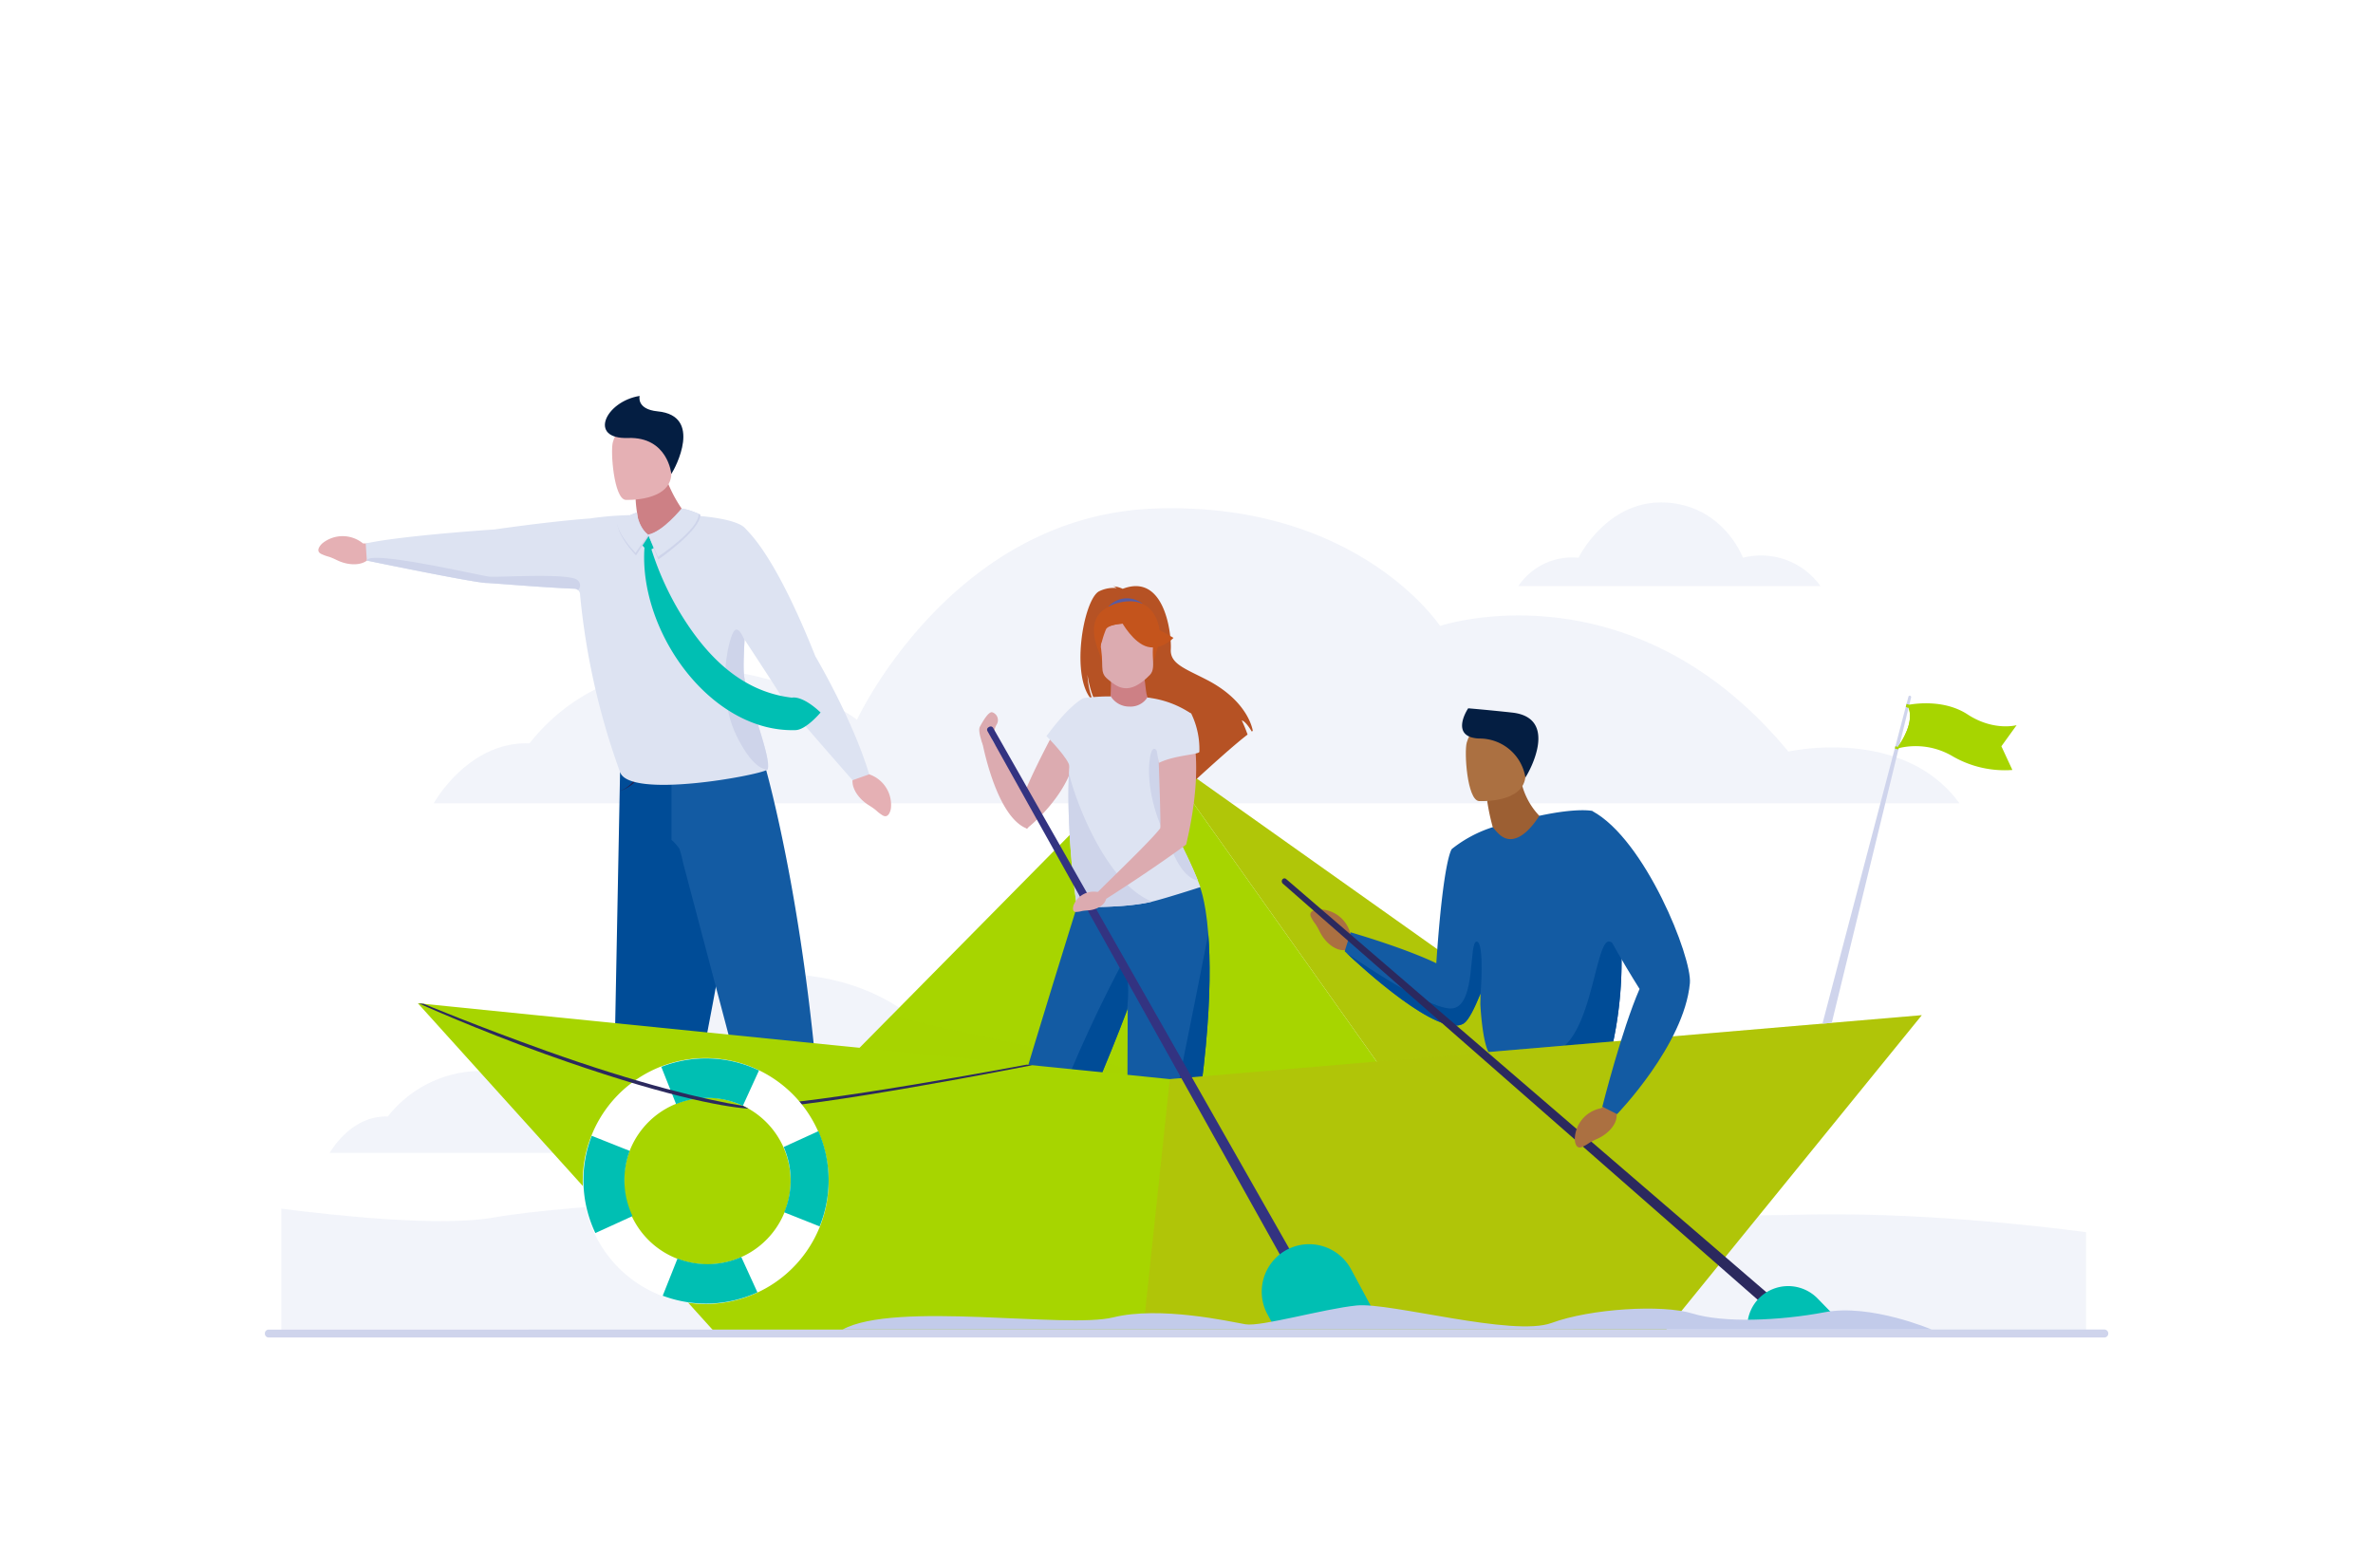 <?xml version="1.0" encoding="UTF-8"?>
<svg xmlns="http://www.w3.org/2000/svg" xmlns:xlink="http://www.w3.org/1999/xlink" width="565.285" height="373.627" viewBox="0 0 565.285 373.627">
  <defs>
    <filter id="Rectángulo_20320" x="0" y="0" width="565.285" height="373.627">
      <feOffset dy="10"></feOffset>
      <feGaussianBlur stdDeviation="15" result="blur"></feGaussianBlur>
      <feFlood flood-opacity="0.161"></feFlood>
      <feComposite operator="in" in2="blur"></feComposite>
      <feComposite in="SourceGraphic"></feComposite>
    </filter>
  </defs>
  <g id="Grupo_1889" data-name="Grupo 1889" transform="translate(-439 -1460)">
    <g transform="matrix(1, 0, 0, 1, 439, 1460)" filter="url(#Rectángulo_20320)">
      <rect id="Rectángulo_20320-2" data-name="Rectángulo 20320" width="475.285" height="283.627" rx="5" transform="translate(45 35)" fill="#fff"></rect>
    </g>
    <g id="Grupo_1460" data-name="Grupo 1460" transform="translate(375.958 1339.348)">
      <path id="Trazado_4514" data-name="Trazado 4514" d="M580.486,1630.021v24.138H150.579v-29.734c13.715,1.755,38.127,4.308,50.442,2.124,17.7-3.138,70.718-6.078,103.557-4.578s171.421,4.87,207.12,3.9C539.712,1625.112,569.124,1628.52,580.486,1630.021Z" transform="translate(-20.526 -1215.833)" fill="#dee3f4" opacity="0.4"></path>
      <path id="Trazado_4515" data-name="Trazado 4515" d="M236.491,1323.877A28.3,28.3,0,0,1,259,1313.022a43.943,43.943,0,0,1,24.81,7.439s13.638-29.459,43-30.508,41.244,16.962,41.244,16.962,27.613-9.288,50.332,18.158c0,0,16.567-3.763,24.711,7.472H222.648S227.614,1323.548,236.491,1323.877Z" transform="translate(-81.064 -937.241)" fill="#dee3f4" opacity="0.4"></path>
      <path id="Trazado_4516" data-name="Trazado 4516" d="M400.358,652.587a46.661,46.661,0,0,1,37.109-17.9c24.779,0,40.9,12.265,40.9,12.265s22.485-48.569,70.89-50.3,68,27.965,68,27.965,45.524-15.313,82.981,29.936c0,0,27.314-6.2,40.741,12.319H377.536S385.723,652.043,400.358,652.587Z" transform="translate(-211.17 -354.849)" fill="#dee3f4" opacity="0.4"></path>
      <path id="Trazado_4517" data-name="Trazado 4517" d="M1558.5,1030.963,1451.02,954.724l60.188,84.838Z" transform="translate(-1112.895 -655.685)" fill="#b0c608"></path>
      <g id="Grupo_1436" data-name="Grupo 1436" transform="translate(260.025 299.038)">
        <path id="Trazado_4518" data-name="Trazado 4518" d="M1101.185,1039.562l-56.9-2.359-62.505-2.59-18.88-.783,6.23-6.309,9.069-9.186,2.44-2.472L1041,954.725l45.551,64.207Z" transform="translate(-962.897 -954.724)" fill="#a7d500"></path>
        <path id="Trazado_4520" data-name="Trazado 4520" d="M1044.58,1367.065l-62.8,1.5-18.88-.783,6.23-6.309,9.069-9.186C995.685,1356.479,1020.958,1361.39,1044.58,1367.065Z" transform="translate(-962.897 -1288.676)" fill="#a7d500" opacity="0.2"></path>
      </g>
      <path id="Trazado_4521" data-name="Trazado 4521" d="M2006.675,601.091s6.785-13.87,20.7-13.15,18.472,13.15,18.472,13.15a17.4,17.4,0,0,1,18.472,6.747h-71.969A15.435,15.435,0,0,1,2006.675,601.091Z" transform="translate(-1567.61 -347.565)" fill="#dee3f4" opacity="0.4"></path>
      <g id="girl" transform="translate(293.149 260.282)">
        <path id="Trazado_4522" data-name="Trazado 4522" d="M1259.274,914.952s-9.893,18.054-9.274,20.932a11.52,11.52,0,0,0,1.621,4.209s9.832-7.468,11.662-17.584S1259.274,914.952,1259.274,914.952Z" transform="translate(-1237.164 -882.316)" fill="#dcabb0"></path>
        <path id="Trazado_4523" data-name="Trazado 4523" d="M1435.733,1661.463l-2.7,11.362-4.041-.023-.148-11.339Z" transform="translate(-1387.418 -1509.627)" fill="#dcabb0"></path>
        <path id="Trazado_4524" data-name="Trazado 4524" d="M1418.075,1726.182c4.571-.2,4.746,4.452,4.746,4.452h-9.346S1413.5,1725.984,1418.075,1726.182Z" transform="translate(-1374.506 -1563.986)" fill="#575ba3"></path>
        <path id="Trazado_4525" data-name="Trazado 4525" d="M1196.854,1656.638l-6.594,10.878-4.041-.023,3.253-12.35Z" transform="translate(-1183.612 -1504.318)" fill="#dcabb0"></path>
        <path id="Trazado_4526" data-name="Trazado 4526" d="M1174.522,1726.182c4.571-.2,4.746,4.452,4.746,4.452h-9.346S1169.95,1725.984,1174.522,1726.182Z" transform="translate(-1169.922 -1563.986)" fill="#575ba3"></path>
        <path id="Trazado_4527" data-name="Trazado 4527" d="M1343.426,739.945a18.344,18.344,0,0,1-1.373-6.323c.043.335.624,4.584,2.258,6.989,6.712,4.407,19.576,19.12,19.322,21.908,0,0,1.421-1.333,3.482-3.227l.476-2.865a5.664,5.664,0,0,1,.262,2.187c3.851-3.53,9.377-8.508,12.33-10.755a35.805,35.805,0,0,0-1.387-3.379c.862.239,1.885,1.819,2.382,2.66.087-.059.168-.112.246-.158,0,0-.88-6.945-10.892-12.132-5.248-2.718-8.847-3.845-8.637-7.295s-1.373-18.3-11.459-14.415a6.565,6.565,0,0,0-2.343-.612,1.981,1.981,0,0,1,.893.424,7.827,7.827,0,0,0-4.236.81C1341.052,715.864,1337.743,734.714,1343.426,739.945Z" transform="translate(-1313.097 -712.497)" fill="#b65224"></path>
        <path id="Trazado_4528" data-name="Trazado 4528" d="M1383.909,851.49c.194-1.011.358-8.372.358-8.372l7.734-.384c.549,2.6.429,5.96,1.41,6.155.032.006-1.482,3.011-3.8,3.643C1387.149,853.2,1383.821,851.949,1383.909,851.49Z" transform="translate(-1349.669 -821.897)" fill="#cd8085"></path>
        <path id="Trazado_4529" data-name="Trazado 4529" d="M1389.835,731.921a5.961,5.961,0,0,0-8.27.7A32.331,32.331,0,0,1,1389.835,731.921Z" transform="translate(-1347.702 -727.665)" fill="#575ba3"></path>
        <path id="Trazado_4530" data-name="Trazado 4530" d="M1374.581,749.505a32.642,32.642,0,0,0,1.54-5.534c.375-2.109-.7-9.928-8.557-8.8a10.673,10.673,0,0,0-4.427,1.674c-1.706,1.152-4.168,3.64-1.415,10.463l.715,2.3Z" transform="translate(-1329.994 -731.449)" fill="#c4541c"></path>
        <path id="Trazado_4531" data-name="Trazado 4531" d="M1370.5,781.23c2.185,1.8,4.912,4.2,10.011-1.01,1-1.02.817-2.459.723-4.539-.109-2.462.369-4.01-.012-5.406-.453-1.67-1.959-2.326-4.985-2.362-5.556-.065-8.253,1.388-7.676,4.1C1369.849,778.064,1368.28,779.4,1370.5,781.23Z" transform="translate(-1336.716 -759.045)" fill="#dcabb0"></path>
        <path id="Trazado_4532" data-name="Trazado 4532" d="M1402.054,762.772s2.732,4.946,6.125,5.819,6.172-2.126,6.172-2.126S1403.721,759.964,1402.054,762.772Z" transform="translate(-1364.912 -754.136)" fill="#c4541c"></path>
        <path id="Trazado_4533" data-name="Trazado 4533" d="M1369.517,763.716s-3.277.177-3.942,1.327a21.094,21.094,0,0,0-1.007,3.027,2.384,2.384,0,0,0-.216,1.332s-1.745-3.778-1.093-4.83C1365.318,761.255,1369.517,763.716,1369.517,763.716Z" transform="translate(-1332.202 -754.783)" fill="#c4541c"></path>
        <path id="Trazado_4534" data-name="Trazado 4534" d="M1410.315,1240.692h10.84c8.531-38.776,9.216-61.311,8.285-73.4-.674-8.757-2.224-11.832-2.224-11.832l-16.841-.2S1409.918,1240.692,1410.315,1240.692Z" transform="translate(-1371.715 -1084.414)" fill="#135ba3"></path>
        <path id="Trazado_4535" data-name="Trazado 4535" d="M1188.3,1240.817h11.266s14.382-29.488,24.2-55.435c4.474-11.818,8-22.9,8.794-30.127h-19.034S1190.649,1228.024,1188.3,1240.817Z" transform="translate(-1185.363 -1084.414)" fill="#135ba3"></path>
        <path id="Trazado_4536" data-name="Trazado 4536" d="M1258.46,1343.551s14.382-29.488,24.2-55.435c.28-3.6.75-8.762-1.506-10.558C1281.159,1277.558,1257.2,1321.924,1258.46,1343.551Z" transform="translate(-1244.254 -1187.147)" fill="#004c97"></path>
        <path id="Trazado_4537" data-name="Trazado 4537" d="M1434.854,1303.873h7.05c8.531-38.776,9.216-61.311,8.285-73.4C1448.073,1241.246,1435.978,1302.648,1434.854,1303.873Z" transform="translate(-1392.464 -1147.594)" fill="#004c97"></path>
        <path id="Trazado_4538" data-name="Trazado 4538" d="M1322.447,899.844c0,.369,0,.74,0,1.11a198.572,198.572,0,0,0,2.015,25.871s10.536.413,17.431-1.126c.149-.034.31-.071.482-.114,3.437-.846,11.517-3.463,11.517-3.463q-.306-.8-.6-1.539c-2.572-6.415-4.524-9.227-4.829-11.2a48.669,48.669,0,0,1-.3-11.084,77.393,77.393,0,0,1,3.542-17.492,23.238,23.238,0,0,0-10.468-3.838,4.726,4.726,0,0,1-4.2,2.146,5.168,5.168,0,0,1-4.483-2.424,46.94,46.94,0,0,0-6.467.408c-2.2,4.434-3.189,10.891-3.511,17.692C1322.49,896.464,1322.453,898.156,1322.447,899.844Z" transform="translate(-1298.042 -850.42)" fill="#dde3f2"></path>
        <path id="Trazado_4539" data-name="Trazado 4539" d="M1289.736,888.295s5.526,5.5,5.569,7.5l2.884-4.428.414-12.125S1295.615,880.327,1289.736,888.295Z" transform="translate(-1270.565 -852.565)" fill="#dde3f2"></path>
        <path id="Trazado_4540" data-name="Trazado 4540" d="M1446.071,974.517c1.046,1.481,3.052,10.481,8.042,11.612-2.572-6.415-4.524-9.227-4.829-11.2a48.654,48.654,0,0,1-.3-11.084c-1.671-2.928-2.917-4.935-2.917-4.935-.131-.474-2.655-8.277-3.464-1.3S1444.9,972.861,1446.071,974.517Z" transform="translate(-1398.866 -915.967)" fill="#ced4ea"></path>
        <path id="Trazado_4541" data-name="Trazado 4541" d="M1322.447,994.866c0,.369,0,.74,0,1.11a198.571,198.571,0,0,0,2.015,25.871s10.536.413,17.431-1.126c.149-.034.31-.071.482-.114-11.768-4.778-19.056-26.547-19.806-30.794C1322.493,991.484,1322.456,993.176,1322.447,994.866Z" transform="translate(-1298.042 -945.443)" fill="#ced4ea"></path>
        <path id="Trazado_4542" data-name="Trazado 4542" d="M1193.378,939.128s3.26,18.5,10.826,21.265c0,0,3.325-4.478-1.679-12.327a48.738,48.738,0,0,0-6.354-7.991C1193.9,938.006,1193.378,939.128,1193.378,939.128Z" transform="translate(-1189.625 -902.612)" fill="#dcabb0"></path>
        <path id="Trazado_4543" data-name="Trazado 4543" d="M1190.6,907.916s-1.238-3.21-.7-4.216,2.011-3.674,2.939-3.481a1.969,1.969,0,0,1,1.083,2.9c-.774,1.315-.464,2.166-1.006,2.862s1.083,2.514,1.083,2.514Z" transform="translate(-1186.594 -870.174)" fill="#dcabb0"></path>
      </g>
      <g id="Grupo_1438" data-name="Grupo 1438" transform="translate(375.186 289.39)">
        <g id="Grupo_1437" data-name="Grupo 1437" transform="translate(36.143 0)">
          <path id="Trazado_4544" data-name="Trazado 4544" d="M1934.372,999.013a48.585,48.585,0,0,1-1.483-6.8l7.64-7.614c.669,9.288,7.07,13.111,7.07,13.111s-10.55,6.656-17.2,5.307A15.5,15.5,0,0,1,1934.372,999.013Z" transform="translate(-1926.903 -970.168)" fill="#9c5f33"></path>
          <path id="Trazado_4545" data-name="Trazado 4545" d="M1917.26,937.481s10.812.641,11.107-6.1,1.89-11.2-5-11.889-8.346,1.818-8.992,4.044S1914.455,937.14,1917.26,937.481Z" transform="translate(-1913.258 -915.384)" fill="#ab7041"></path>
          <path id="Trazado_4546" data-name="Trazado 4546" d="M1923.626,910.889a11.058,11.058,0,0,0-10.987-9.265c-6.734-.275-3.3-6.241-2.639-7.2,0,0,5.171.431,10.48,1.021C1931.623,896.684,1924.637,909.446,1923.626,910.889Z" transform="translate(-1908.537 -894.425)" fill="#041e42"></path>
        </g>
        <path id="Trazado_4547" data-name="Trazado 4547" d="M1693.918,1201.808l-1.694-2.121a7.675,7.675,0,0,0-7.647-5.906s-2.662.155-1.732,1.91.821.977,2.079,3.473,3.532,4.324,5.536,4.336h2.228Z" transform="translate(-1682.648 -1145.884)" fill="#ab7041"></path>
        <path id="Trazado_4548" data-name="Trazado 4548" d="M1733.768,1079.782s.181.175.515.491c3.344,3.16,22.029,20.4,27.847,16.7,1.109-.705,2.532-3.507,3.989-7.116,0,.779-.01,1.633-.037,2.53,0,.016.461,9.526,2.242,11.916l17.22-1.544,11.661.992a93.323,93.323,0,0,0,2.517-22.646,91.774,91.774,0,0,0-7.037-34.762s-3.465-.788-12.544,1.17c-1.173,1.83-3.726,5.35-6.633,5.548-1.963.134-3.249-1.31-4.456-2.844a30.481,30.481,0,0,0-9.742,5.19s-2,1.84-3.718,27.238c0,0-6.127-3.149-20.4-7.372Z" transform="translate(-1725.589 -1021.906)" fill="#135ba3"></path>
        <path id="Trazado_4549" data-name="Trazado 4549" d="M1736.986,1244.554c3.345,3.16,22.029,20.4,27.847,16.7,1.109-.705,2.532-3.508,3.989-7.116,0,.779,1.038-12.274-.889-12.378-1.974-.107-.094,14.836-5.6,15.887C1757.836,1258.507,1742.465,1248.315,1736.986,1244.554Z" transform="translate(-1728.292 -1186.186)" fill="#004c97"></path>
        <path id="Trazado_4550" data-name="Trazado 4550" d="M2057.365,1266.956l11.661.992a93.318,93.318,0,0,0,2.517-22.646c-.488-1.681-1.353-3.293-2.879-3.626C2065.522,1240.988,2064.64,1261.7,2057.365,1266.956Z" transform="translate(-1997.41 -1186.101)" fill="#004c97"></path>
      </g>
      <path id="Trazado_4551" data-name="Trazado 4551" d="M218.7,639.8l-2.337-.076a7.675,7.675,0,0,0-9.662-.024s-2.017,1.746-.21,2.57,1.246.274,3.765,1.487,5.435,1.277,7.032.065l2.346-.1Z" transform="translate(-66.857 -389.622)" fill="#e5b0b4"></path>
      <g id="Grupo_1446" data-name="Grupo 1446" transform="translate(150.157 214.972)">
        <path id="Trazado_4552" data-name="Trazado 4552" d="M677.883,543.851a31.065,31.065,0,0,0,.366,5.2l1.093,11.175,9.806-11.76a33.261,33.261,0,0,1-4.673-9.713Z" transform="translate(-613.618 -521.242)" fill="#cd8085"></path>
        <path id="Trazado_4553" data-name="Trazado 4553" d="M646.228,489.893s10.694.489,10.9-6.176,1.718-11.09-5.1-11.683-8.223,1.909-8.832,4.117S643.452,489.595,646.228,489.893Z" transform="translate(-584.322 -465.125)" fill="#e5b0b4"></path>
        <path id="Trazado_4554" data-name="Trazado 4554" d="M648.177,447.907s-.8-8.893-10.326-8.574-5.405-8.692,2.781-10.019c0,0-.854,3.175,4.3,3.676C655.735,434.043,649.137,446.5,648.177,447.907Z" transform="translate(-575.375 -429.314)" fill="#041e42"></path>
        <g id="Grupo_1440" data-name="Grupo 1440" transform="translate(58.63 88.262)">
          <path id="Trazado_4555" data-name="Trazado 4555" d="M644.63,982.316l31.909-1.371s-8.44,53.726-18.868,101.416l-15,1.084Z" transform="translate(-642.666 -980.945)" fill="#004c97"></path>
          <g id="Grupo_1439" data-name="Grupo 1439" transform="translate(1.869 3.373)">
            <path id="Trazado_4556" data-name="Trazado 4556" d="M654.349,1004.538h0a7.986,7.986,0,0,0,3.4-2.514l.306.241A9.333,9.333,0,0,1,654.349,1004.538Z" transform="translate(-654.349 -1002.024)" fill="#221e50"></path>
          </g>
        </g>
        <g id="Grupo_1444" data-name="Grupo 1444" transform="translate(72.842 87.996)">
          <path id="Trazado_4557" data-name="Trazado 4557" d="M753.721,979.287s11.479,38.974,14.151,100.5l-12.783,1.548-20.877-78.97a24.468,24.468,0,0,0-.846-3.225,12.491,12.491,0,0,0-1.879-2.106V983.154Z" transform="translate(-731.487 -979.287)" fill="#135ba3"></path>
          <g id="Grupo_1441" data-name="Grupo 1441" transform="translate(9.928 4.184)">
            <path id="Trazado_4558" data-name="Trazado 4558" d="M804.594,1009.715a12.355,12.355,0,0,1-11.056-4.044l.31-.235a11.9,11.9,0,0,0,11.008,4.245h0Z" transform="translate(-793.538 -1005.436)" fill="#135ba3"></path>
          </g>
          <g id="Grupo_1443" data-name="Grupo 1443" transform="translate(20.58 12.266)">
            <g id="Grupo_1442" data-name="Grupo 1442">
              <path id="Trazado_4559" data-name="Trazado 4559" d="M871.59,1133.625c-2.085-7.5-4.142-16.461-5.816-25.863-.256-1.437-.51-2.917-.756-4.4-.271-1.634-.536-3.291-.786-4.923a7.538,7.538,0,0,1,.063-1.878,7.264,7.264,0,0,0,.068-1.709c-.909-6.212-1.472-11.934-1.969-16.981q-.2-1.987-.388-3.89c-1.175-11.472-1.881-17.968-1.891-18.032h0c.011.063,1.077,6.483,2.254,17.971q.2,1.906.388,3.891c.5,5.043,1.06,10.759,1.967,16.961a7.569,7.569,0,0,1-.066,1.824,7.241,7.241,0,0,0-.065,1.76c.25,1.631.515,3.285.786,4.918.246,1.48.5,2.958.755,4.394,1.671,9.389,3.482,18.457,5.563,25.948Z" transform="translate(-860.114 -1055.951)" fill="#135ba3"></path>
            </g>
          </g>
        </g>
        <path id="Trazado_4560" data-name="Trazado 4560" d="M1003.02,980.945l1.953,1.885a7.674,7.674,0,0,1,5.164,8.166s-.4,2.636-2.063,1.546-.9-.909-3.263-2.4-3.975-3.921-3.8-5.918l.21-2.218Z" transform="translate(-885.035 -892.683)" fill="#e5b0b4"></path>
        <path id="Trazado_4561" data-name="Trazado 4561" d="M396.169,668.556l-3.96,1.4s-16.232-18.435-16.765-19.607c-.3-.664-4.966-7.807-8.963-13.889,0,.056-.006.112-.008.166-.214,4.077-.355,7.484.021,9.244,1.385,6.5,6.343,18.713,5.5,21.471a.227.227,0,0,1-.086.1c-1.878,1.356-32.746,7.052-35.08.606a170.507,170.507,0,0,1-9.548-42.477,1.353,1.353,0,0,0-1.289-1.225c-8.408-.35-19.113-1.315-21.018-1.369-3.1-.088-28.47-5.336-28.47-5.336l-.269-4.075c8.373-1.87,30.657-3.343,30.657-3.343,10.444-1.479,17.745-2.245,22.8-2.623a75.585,75.585,0,0,1,9.352-.785,4.856,4.856,0,0,1,1.2,2.685c1.051,2.292,2.289,4.56,3.667,4.6,1.754.051,11.074-7.144,11.074-7.144s9.436.534,11.648,2.986c1.347,1.494,7.277,6.8,16.714,30.493C383.34,640.429,392.228,655.395,396.169,668.556Z" transform="translate(-276.231 -578.41)" fill="#dde3f2"></path>
        <path id="Trazado_4562" data-name="Trazado 4562" d="M821.349,810.5a.228.228,0,0,1-.086.1c-1.48-.1-4.034-1.456-7.244-7.88-5.185-10.374-1.953-24.109-.513-25.309.84-.7,1.729.913,2.326,2.378-.214,4.077-.355,7.484.021,9.244C817.236,795.537,822.195,807.747,821.349,810.5Z" transform="translate(-725.589 -721.573)" fill="#ced4ea"></path>
        <g id="Grupo_1445" data-name="Grupo 1445" transform="translate(59.682 26.824)">
          <path id="Trazado_4563" data-name="Trazado 4563" d="M687.531,637.118l-4.609-.41a.682.682,0,0,0-.451.859c.123.723,1.674,2.658,2.247,2.747S688.8,638.429,687.531,637.118Z" transform="translate(-677.14 -630.348)" fill="#00bfb3"></path>
          <path id="Trazado_4564" data-name="Trazado 4564" d="M655.171,603.116s.67,3.789,3.052,5.447l-3.117,4.742s-4.346-4.411-4.493-7.955A28.884,28.884,0,0,1,655.171,603.116Z" transform="translate(-650.393 -602.131)" fill="#ced4ea"></path>
          <path id="Trazado_4565" data-name="Trazado 4565" d="M654.189,603.116s.279,3.583,2.661,5.241l-3.013,4.326s-3.968-3.943-4.6-7.539A42.886,42.886,0,0,1,654.189,603.116Z" transform="translate(-649.24 -602.131)" fill="#dde3f2"></path>
          <path id="Trazado_4566" data-name="Trazado 4566" d="M705.142,598.031s-4.91,5.392-8.339,6.053l2.406,5.934s10.25-7.092,10-10.735C709.213,599.283,706.261,597.978,705.142,598.031Z" transform="translate(-689.193 -597.858)" fill="#ced4ea"></path>
          <path id="Trazado_4567" data-name="Trazado 4567" d="M704.749,596.963s-4.517,5.563-7.946,6.224l2.33,5.277s9.933-6.606,9.687-10.249C708.82,598.215,705.868,596.91,704.749,596.963Z" transform="translate(-689.193 -596.961)" fill="#dde3f2"></path>
          <path id="Trazado_4568" data-name="Trazado 4568" d="M692.467,653.08a70.992,70.992,0,0,0,6.377,14.431c6.347,10.749,14.8,19.577,27.13,21.029,0,0,2.308-.713,6.828,3.531,0,0-3.426,4.116-5.95,4.2-20.217.655-37.446-23.486-36-43.534C690.9,652.058,692.123,652.313,692.467,653.08Z" transform="translate(-684.123 -643.482)" fill="#00bfb3"></path>
        </g>
        <path id="Trazado_4569" data-name="Trazado 4569" d="M328.216,678.071a1.339,1.339,0,0,0-.819-.321c-8.408-.35-19.113-1.315-21.018-1.369-3.1-.088-28.47-5.336-28.47-5.336.32-2.644,26.95,3.576,29.109,3.816s19.433-.96,21.112.88A1.546,1.546,0,0,1,328.216,678.071Z" transform="translate(-277.641 -631.819)" fill="#ced4ea"></path>
      </g>
      <g id="Grupo_1447" data-name="Grupo 1447" transform="translate(162.579 359.651)">
        <path id="Trazado_4570" data-name="Trazado 4570" d="M712.122,1336.4l-60.9,74.946H424.082l-70.219-77.792,179.129,18.076Z" transform="translate(-353.863 -1333.552)" fill="#a7d500"></path>
        <path id="Trazado_4571" data-name="Trazado 4571" d="M1619.278,1351.341l-60.9,74.946H1433.813l6.336-59.716Z" transform="translate(-1261.02 -1348.495)" fill="#d3892a" opacity="0.2"></path>
      </g>
      <g id="Grupo_1448" data-name="Grupo 1448" transform="translate(298.184 293.714)">
        <path id="Trazado_4572" data-name="Trazado 4572" d="M1277.041,1056.444l1.2-.683a.666.666,0,0,0,.25-.908l-75.668-133.07a.666.666,0,0,0-.911-.248l-.19.11a.666.666,0,0,0-.249.9l74.657,133.644A.666.666,0,0,0,1277.041,1056.444Z" transform="translate(-1201.388 -921.445)" fill="#333381"></path>
      </g>
      <path id="Trazado_4573" data-name="Trazado 4573" d="M564.254,1819.322l-437.234.029a.9.9,0,0,0-.877.909v.057a.9.9,0,0,0,.877.909H564.254a.952.952,0,1,0,0-1.9Z" transform="translate(0 -1381.947)" fill="#cfd4ec"></path>
      <path id="Trazado_4574" data-name="Trazado 4574" d="M1613.432,1712.378l-1.845-3.426a11.346,11.346,0,0,1,4.6-15.324h0a11.346,11.346,0,0,1,15.324,4.6l7.623,14.154Z" transform="translate(-1246.641 -1275.235)" fill="#00bfb3"></path>
      <g id="Grupo_1451" data-name="Grupo 1451" transform="translate(497.178 286.384)">
        <g id="Grupo_1449" data-name="Grupo 1449">
          <path id="Trazado_4575" data-name="Trazado 4575" d="M2466.221,875.978a.358.358,0,0,1-.01.082l-.419,1.716v0l-.181.739v0l-2.12,8.7-.11.454-.061.248-.118.485-15.889,65.166-2.218.189,17.238-65.556v0l.143-.539,2.468-9.388.183-.694.449-1.708a.319.319,0,0,1,.385-.229A.345.345,0,0,1,2466.221,875.978Z" transform="translate(-2445.094 -875.634)" fill="#cfd4ec"></path>
        </g>
        <g id="Grupo_1450" data-name="Grupo 1450" transform="translate(17.238 1.812)">
          <path id="Trazado_4576" data-name="Trazado 4576" d="M2581.849,892.172s-5.447,1.515-11.687-2.565c-5.337-3.49-12.043-2.636-13.872-2.316a2.866,2.866,0,0,1-.665-.195l-.182.694a1.2,1.2,0,0,0,.668.243h0v0c1.3,3.461-1.526,7.89-2.548,9.321v0h0l-.59-.18-.143.539v0a2.769,2.769,0,0,0,.869.2l.069-.267a17.271,17.271,0,0,1,12.931,1.991,24.823,24.823,0,0,0,14.139,3.208l-2.617-5.644Z" transform="translate(-2552.833 -886.962)" fill="#a7d500"></path>
          <path id="Trazado_4577" data-name="Trazado 4577" d="M2562.591,898.138c-.2,2.279-5.179,4.851-5.179,4.851v0c1.022-1.432,3.853-5.86,2.548-9.321C2560.043,893.73,2562.787,895.894,2562.591,898.138Z" transform="translate(-2556.679 -892.593)" fill="#a7d500"></path>
        </g>
      </g>
      <g id="Grupo_1455" data-name="Grupo 1455" transform="translate(162.793 359.675)">
        <g id="Grupo_1452" data-name="Grupo 1452" transform="translate(79.866 14.605)">
          <path id="Trazado_4578" data-name="Trazado 4578" d="M854.363,1435.406l0-.8c13.983-.032,64.435-9.529,64.951-9.628l1.329.134C920.124,1425.211,868.421,1435.374,854.363,1435.406Z" transform="translate(-854.361 -1424.978)" fill="#2b295e"></path>
        </g>
        <g id="Grupo_1453" data-name="Grupo 1453" transform="translate(39.232 13.126)">
          <path id="Trazado_4579" data-name="Trazado 4579" d="M656.373,1433.253a29.284,29.284,0,1,0,2.435,11.688A29.3,29.3,0,0,0,656.373,1433.253Zm-8.148,19.33a19.845,19.845,0,1,1,1.53-7.642A19.861,19.861,0,0,1,648.226,1452.583Z" transform="translate(-600.4 -1415.737)" fill="#fff"></path>
          <path id="Trazado_4580" data-name="Trazado 4580" d="M739.584,1418.591l-3.847,8.422a19.838,19.838,0,0,0-15.9-.406l-3.527-8.868a29.281,29.281,0,0,1,23.274.852Z" transform="translate(-697.764 -1415.732)" fill="#00bfb3"></path>
          <path id="Trazado_4581" data-name="Trazado 4581" d="M741,1719.771a29.3,29.3,0,0,1-22.562.809l3.525-8.863a19.85,19.85,0,0,0,15.188-.371Z" transform="translate(-699.553 -1664.047)" fill="#00bfb3"></path>
          <path id="Trazado_4582" data-name="Trazado 4582" d="M612.1,1550.031l-8.855,4.043a29.284,29.284,0,0,1-.867-23.172l9.052,3.6a19.86,19.86,0,0,0,.67,15.529Z" transform="translate(-600.4 -1512.475)" fill="#00bfb3"></path>
          <path id="Trazado_4583" data-name="Trazado 4583" d="M909.282,1535.691a29.108,29.108,0,0,1-2.143,11l-8.439-3.358a19.845,19.845,0,0,0-.116-15.554l8.263-3.776A29.086,29.086,0,0,1,909.282,1535.691Z" transform="translate(-850.874 -1506.679)" fill="#00bfb3"></path>
        </g>
        <g id="Grupo_1454" data-name="Grupo 1454" transform="translate(0)">
          <path id="Trazado_4584" data-name="Trazado 4584" d="M433.728,1358.788c-6.3-.454-20.881-3.146-48.427-13.016-16.456-5.9-29.96-12.017-30.1-12.075l1.175.119c.138.058,12.76,5.314,29.2,11.2,21.732,7.787,38.355,11.785,46.833,13.085l.456.221Z" transform="translate(-355.202 -1333.697)" fill="#2b295e"></path>
        </g>
      </g>
      <g id="Grupo_1459" data-name="Grupo 1459" transform="translate(368.384 313.83)">
        <g id="Grupo_1457" data-name="Grupo 1457" transform="translate(0 16.071)">
          <g id="Grupo_1456" data-name="Grupo 1456">
            <path id="Trazado_4585" data-name="Trazado 4585" d="M1754.411,1248.8l1.774-2.061-115.023-98.977a.6.6,0,0,0-.846.063h0a.746.746,0,0,0,.074,1.048Z" transform="translate(-1640.135 -1147.612)" fill="#2b295e"></path>
          </g>
        </g>
        <g id="Grupo_1458" data-name="Grupo 1458" transform="translate(69.799 0)">
          <path id="Trazado_4586" data-name="Trazado 4586" d="M2084.812,1479.893l-2.2,1.6a7.674,7.674,0,0,0-6.244,7.373s.036,2.667,1.83,1.817,1.013-.776,3.563-1.921,4.479-3.334,4.581-5.336l.1-2.225Z" transform="translate(-2076.373 -1410.657)" fill="#ab7041"></path>
          <path id="Trazado_4587" data-name="Trazado 4587" d="M2082.949,1047.172s-5.907,8.99-2.646,16.714c4.717,11.174,13.975,25.7,13.975,25.7-4.287,9.837-8.869,28.055-8.869,28.055l3.514,1.769s15.972-16.49,17.343-31.183C2106.833,1082.146,2095.584,1053.889,2082.949,1047.172Z" transform="translate(-2078.85 -1047.172)" fill="#135ba3"></path>
        </g>
        <path id="Trazado_4588" data-name="Trazado 4588" d="M2333.166,1764.37a9.731,9.731,0,0,1,2.934-6.915h0a9.791,9.791,0,0,1,13.805.178l6.716,6.892Z" transform="translate(-2222.28 -1641.491)" fill="#00bfb3"></path>
      </g>
      <path id="Trazado_4589" data-name="Trazado 4589" d="M1220.16,1784.872c-10.876,2.079-24.311,2.559-31.508.32s-24.385-1.157-33.588,2.239-38.493-4.958-46.436-4.158-22.818,5.118-26.5,4.478-20.312-4.408-31.508-1.644-52-3.973-64.478,2.908L1245.6,1789S1231.036,1782.793,1220.16,1784.872Z" transform="translate(-722.401 -1351.62)" fill="#c2cbea"></path>
      <path id="Trazado_4590" data-name="Trazado 4590" d="M1329.371,934.664a5.179,5.179,0,0,1,5.693-3.179l.191-.087c2.6-2.674,12.595-12.171,14.752-15.069.321-.432-.886-29.865-.886-29.865a37.727,37.727,0,0,1,7.208,2.578s5.158,8.826-.133,31.155c0,0-7.192,5.373-19.029,12.915l-.2.479c-.538,1.241-2.276,2.167-4.159,2.286s-1.371.258-2.706.37S1329.371,934.664,1329.371,934.664Z" transform="translate(-1010.593 -598.346)" fill="#dcabb0"></path>
      <path id="Trazado_4591" data-name="Trazado 4591" d="M1452.4,891.335c.011.721-5.856.778-9.65,2.667l-2.74-15.562a85.193,85.193,0,0,1,10.469,3.837,19.445,19.445,0,0,1,1.922,9.057Z" transform="translate(-1103.65 -591.608)" fill="#dde3f2"></path>
    </g>
  </g>
</svg>
